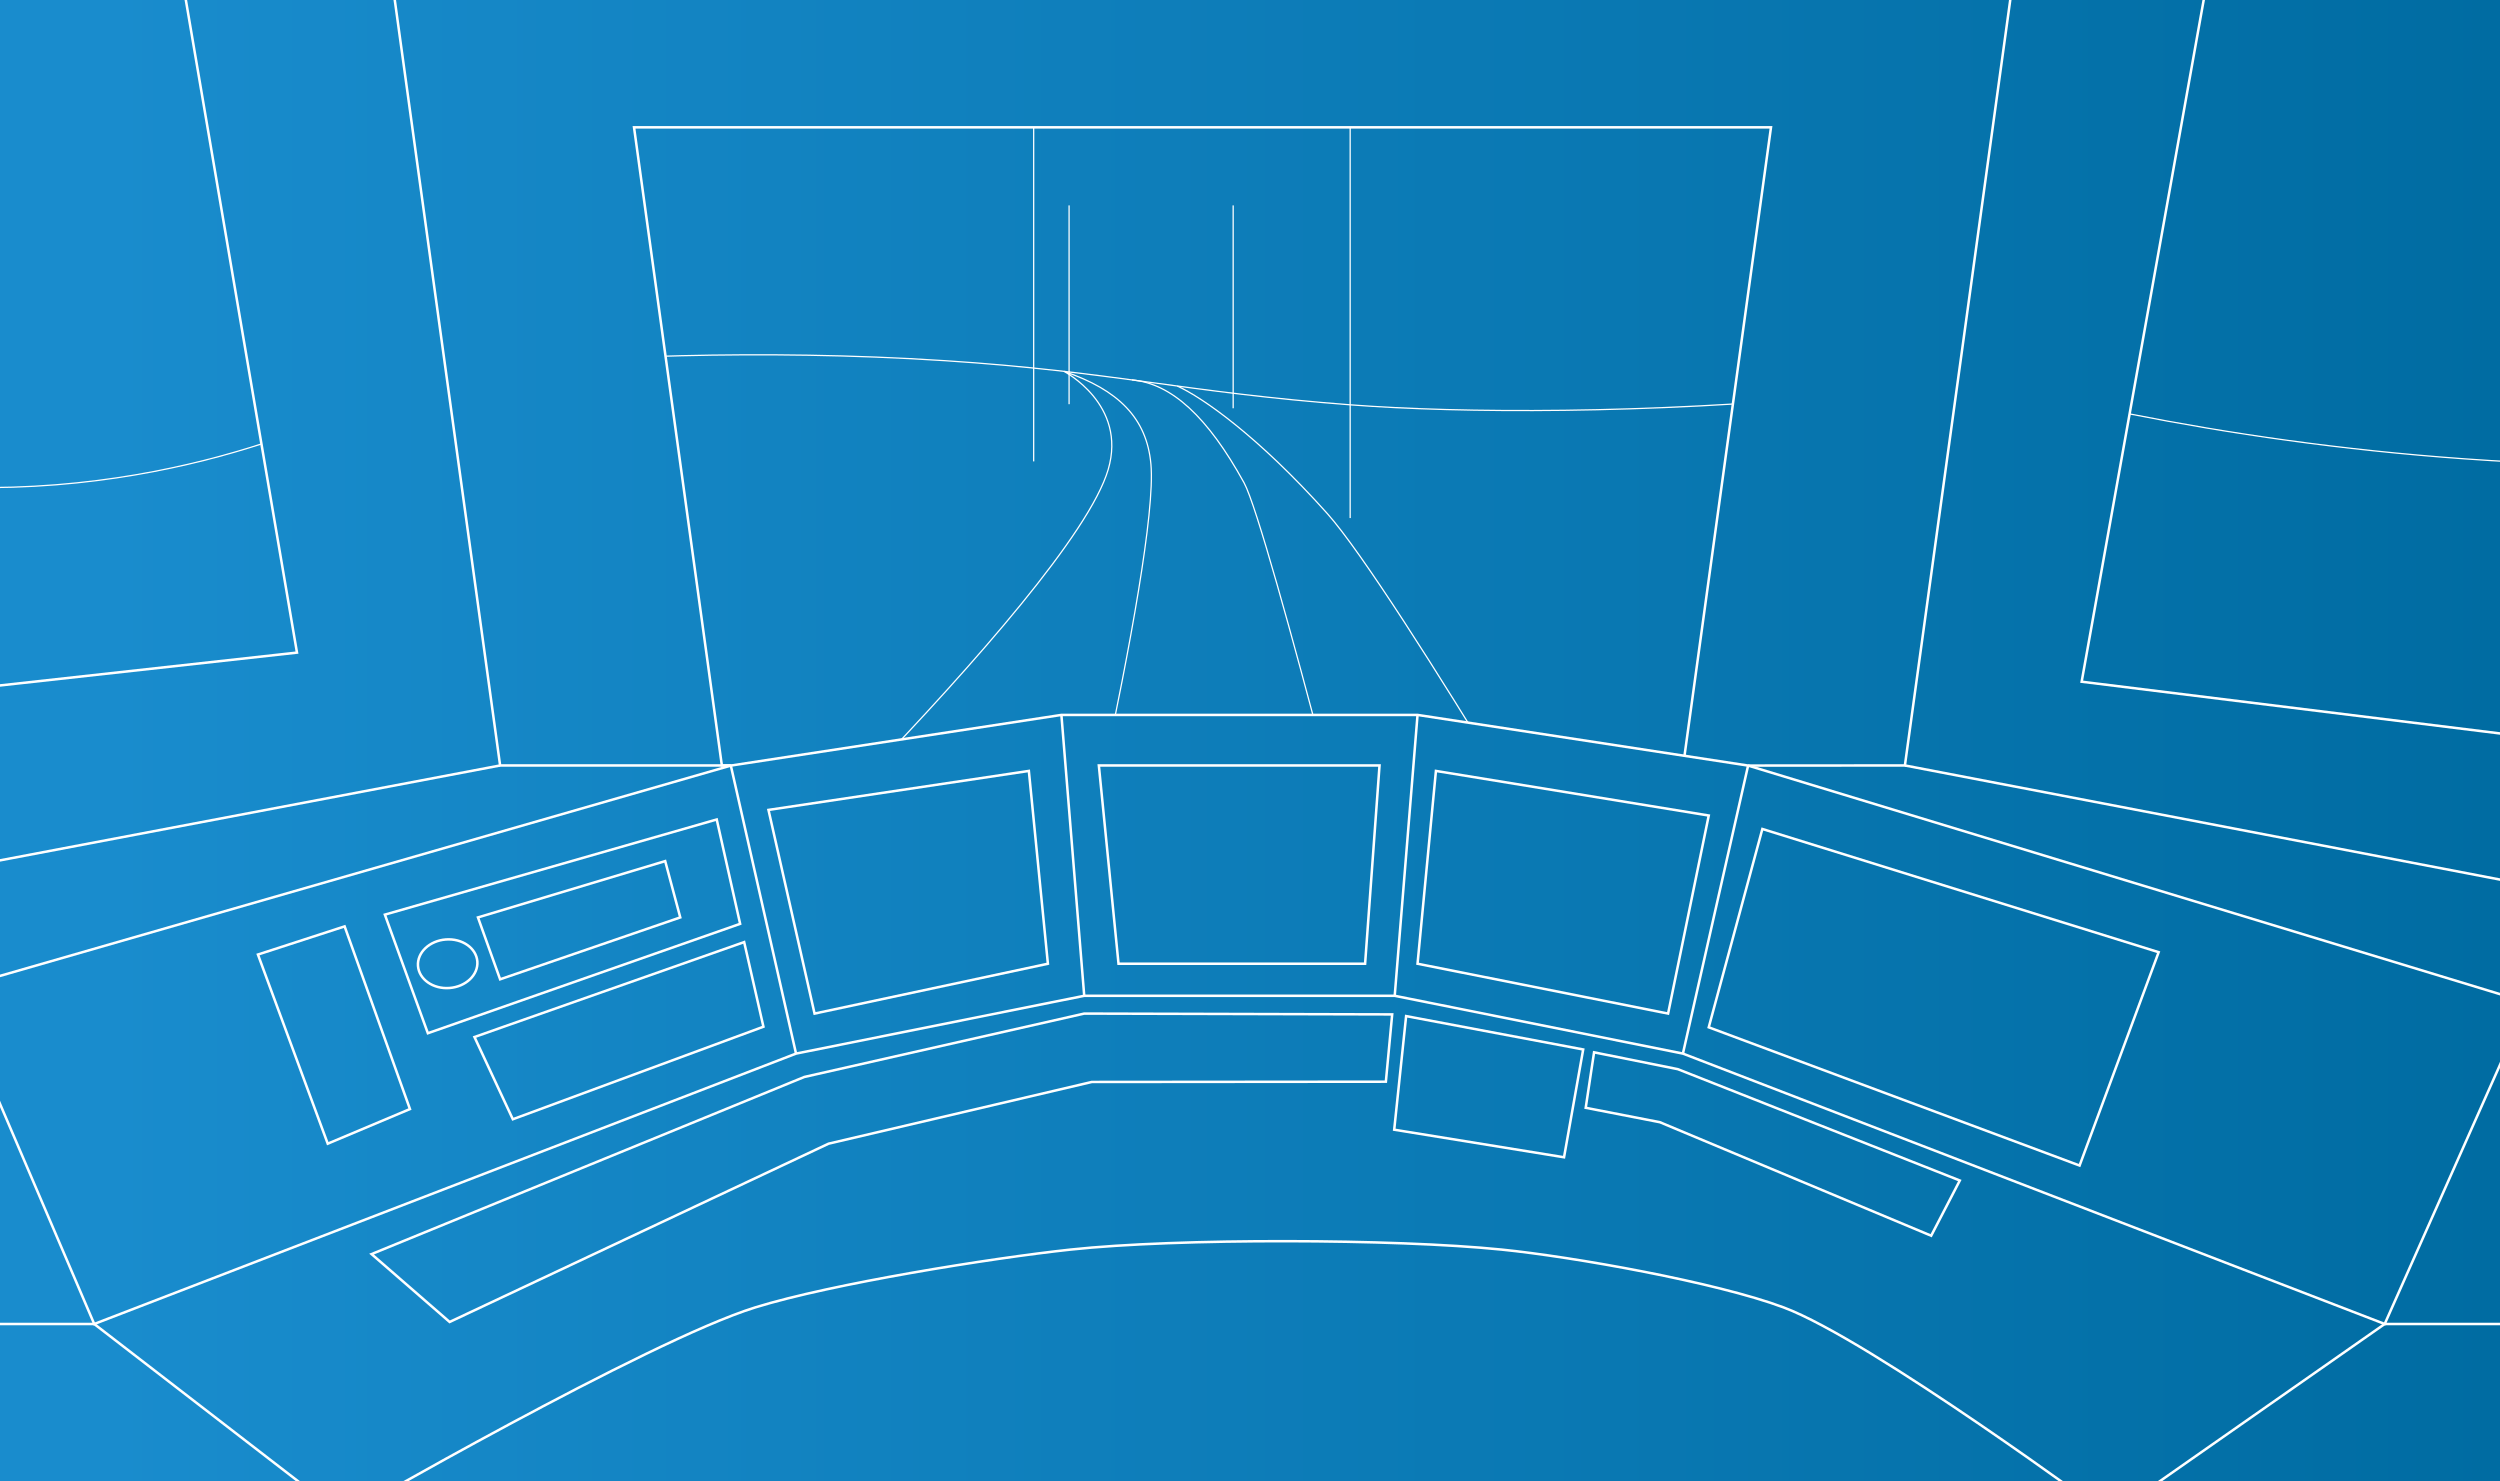 <?xml version="1.0" encoding="UTF-8"?>
<svg id="Laag_1" data-name="Laag 1" xmlns="http://www.w3.org/2000/svg" xmlns:xlink="http://www.w3.org/1999/xlink" viewBox="0 0 1978.421 1172.249">
  <rect x="0" y="0" width="1978.421" height="1172.249" fill="#333333" stroke="none"/>
  <defs>
    <style>
      .cls-1, .cls-2, .cls-3 {
        fill: none;
      }

      .cls-4 {
        fill: url(#Naamloos_verloop_40);
      }

      .cls-2, .cls-3 {
        stroke: #fff;
        stroke-miterlimit: 10;
      }

      .cls-5 {
        clip-path: url(#clippath);
      }

      .cls-3 {
        stroke-width: 2px;
      }
    </style>
    <linearGradient id="Naamloos_verloop_40" data-name="Naamloos verloop 40" x1="0" y1="586.125" x2="1978.421" y2="586.125" gradientUnits="userSpaceOnUse">
      <stop offset=".042" stop-color="#198ccd"/>
      <stop offset="1" stop-color="#006ca2"/>
    </linearGradient>
    <clipPath id="clippath">
      <polygon class="cls-1" points="1333.05 598.136 1121.792 565.76 839.958 565.76 571.253 605.76 501.753 100.775 1401.501 100.775 1333.05 598.136"/>
    </clipPath>
  </defs>
  <rect class="cls-4" width="1978.421" height="1172.249"/>
  <polyline class="cls-3" points="578.796 605.76 571.253 605.76 501.753 100.775 1401.501 100.775 1333.05 598.136"/>
  <polyline class="cls-3" points="577.796 605.76 395.778 605.76 294.216 -132.186 1609.037 -132.186 1507.476 605.76 1383.396 605.852"/>
  <g class="cls-5">
    <g>
      <path class="cls-2" d="M1100.683,804.479s-97.232-388.034-116.178-422.425c-28.659-52.023-57.295-78.581-88.745-81.405"/>
      <path class="cls-2" d="M384.125,290.733c76.65-7.942,216.073-14.898,363.9-5.283,131.698,8.567,190.262,25.033,321.011,34.953,87.258,6.62,232.333,7.366,393.056-7.605"/>
      <line class="cls-2" x1="818.022" y1="365.142" x2="818.022" y2="67.742"/>
      <polyline class="cls-2" points="785.696 53.734 792.161 82.827 818.022 82.827"/>
      <line class="cls-2" x1="846.038" y1="319.885" x2="846.038" y2="162.565"/>
      <path class="cls-2" d="M515.235,783.226s332.194-311.263,361.741-411.619c15.228-51.722-35.039-77.732-35.039-77.732,43.149,14.614,65.581,37.063,68.855,73.376,6.836,75.808-81.467,437.228-81.467,437.228"/>
      <path class="cls-2" d="M1293.887,792.034s-189.151-324.87-243.653-385.783c-54.501-60.913-98.236-91.433-118.58-100.752"/>
      <line class="cls-2" x1="1068.48" y1="48.93" x2="1068.48" y2="410.007"/>
      <line class="cls-2" x1="975.887" y1="162.565" x2="975.887" y2="323.08"/>
    </g>
  </g>
  <polygon class="cls-3" points="1887.177 1047.76 1331.801 833.784 1103.729 788.044 858.02 788.044 629.949 833.784 74.572 1047.76 -38.59 783.404 578.354 605.852 839.958 565.76 1121.792 565.76 1383.396 605.852 2000.34 793.404 1887.177 1047.76"/>
  <path class="cls-3" d="M2023.012,1047.76h-135.835l-217.728,152.24s-188.673-139.45-258.028-165.371c-53.318-19.927-166.408-39.994-223.037-45.74-84.877-8.614-256.432-9.152-341.252,0-63.023,6.8-188.846,26.976-249.393,45.74-85.201,26.404-325.835,165.371-325.835,165.371l-197.331-152.24H-67.564"/>
  <line class="cls-3" x1="1121.792" y1="565.76" x2="1103.729" y2="788.044"/>
  <line class="cls-3" x1="1383.396" y1="605.852" x2="1331.801" y2="833.784"/>
  <line class="cls-3" x1="839.958" y1="565.76" x2="858.02" y2="788.044"/>
  <line class="cls-3" x1="578.354" y1="605.852" x2="629.949" y2="833.784"/>
  <line class="cls-3" x1="1507.476" y1="605.76" x2="2102.187" y2="719.818"/>
  <line class="cls-3" x1="395.778" y1="605.76" x2="-105.798" y2="700.948"/>
  <polygon class="cls-3" points="869.588 605.76 1091.713 605.76 1080.296 762.67 885.157 762.67 869.588 605.76"/>
  <polygon class="cls-3" points="1136.346 610.088 1121.792 762.67 1320.067 802.113 1352.244 645.379 1136.346 610.088"/>
  <polygon class="cls-3" points="814.202 610.088 829.269 762.67 644.613 802.113 608.151 640.947 814.202 610.088"/>
  <polygon class="cls-3" points="567.192 648.51 585.716 731.088 338.602 817.666 304.568 723.818 567.192 648.51"/>
  <polygon class="cls-3" points="604.151 812.514 588.901 745.54 375.478 820.666 405.84 885.739 604.151 812.514"/>
  <polygon class="cls-3" points="272.725 733.117 204.12 755.392 259.36 905.075 324.42 877.673 272.725 733.117"/>
  <polygon class="cls-3" points="378.241 726.019 395.778 774.99 538.337 726.019 526.408 681.443 378.241 726.019"/>
  <ellipse class="cls-3" cx="354.272" cy="762.67" rx="23.549" ry="19.255" transform="translate(-56.6 28.941) rotate(-4.332)"/>
  <polygon class="cls-3" points="1394.677 656.025 1352.244 812.977 1645.713 922.368 1708.283 753.54 1394.677 656.025"/>
  <polyline class="cls-3" points="1761.765 -99.617 1647.357 539.487 2183.889 605.852"/>
  <polyline class="cls-3" points="124.554 -132.186 235.017 516.449 -210.778 565.76"/>
  <polygon class="cls-3" points="1101.729 802.76 858.02 802.113 636.509 852.279 294.046 992.443 355.826 1046.161 655.694 905.075 864.02 856.237 1096.729 856.024 1101.729 802.76"/>
  <polygon class="cls-3" points="1112.761 804.113 1103.327 894.01 1237.728 915.834 1252.881 830.528 1112.761 804.113"/>
  <polygon class="cls-3" points="1261.489 832.784 1254.881 876.671 1313.609 888.094 1528.264 977.91 1550.929 934.218 1327.801 846.114 1261.489 832.784"/>
  <path class="cls-2" d="M1685.51,327.595c78.167,15.449,166.787,28.479,264.432,35.485,114.85,8.241,218.965,6.484,309.391,0"/>
  <path class="cls-2" d="M206.79,351.363c-53.952,17.409-134.397,36.338-232.735,34.377-73.11-1.457-134.705-14.034-180.845-27.214"/>
</svg>